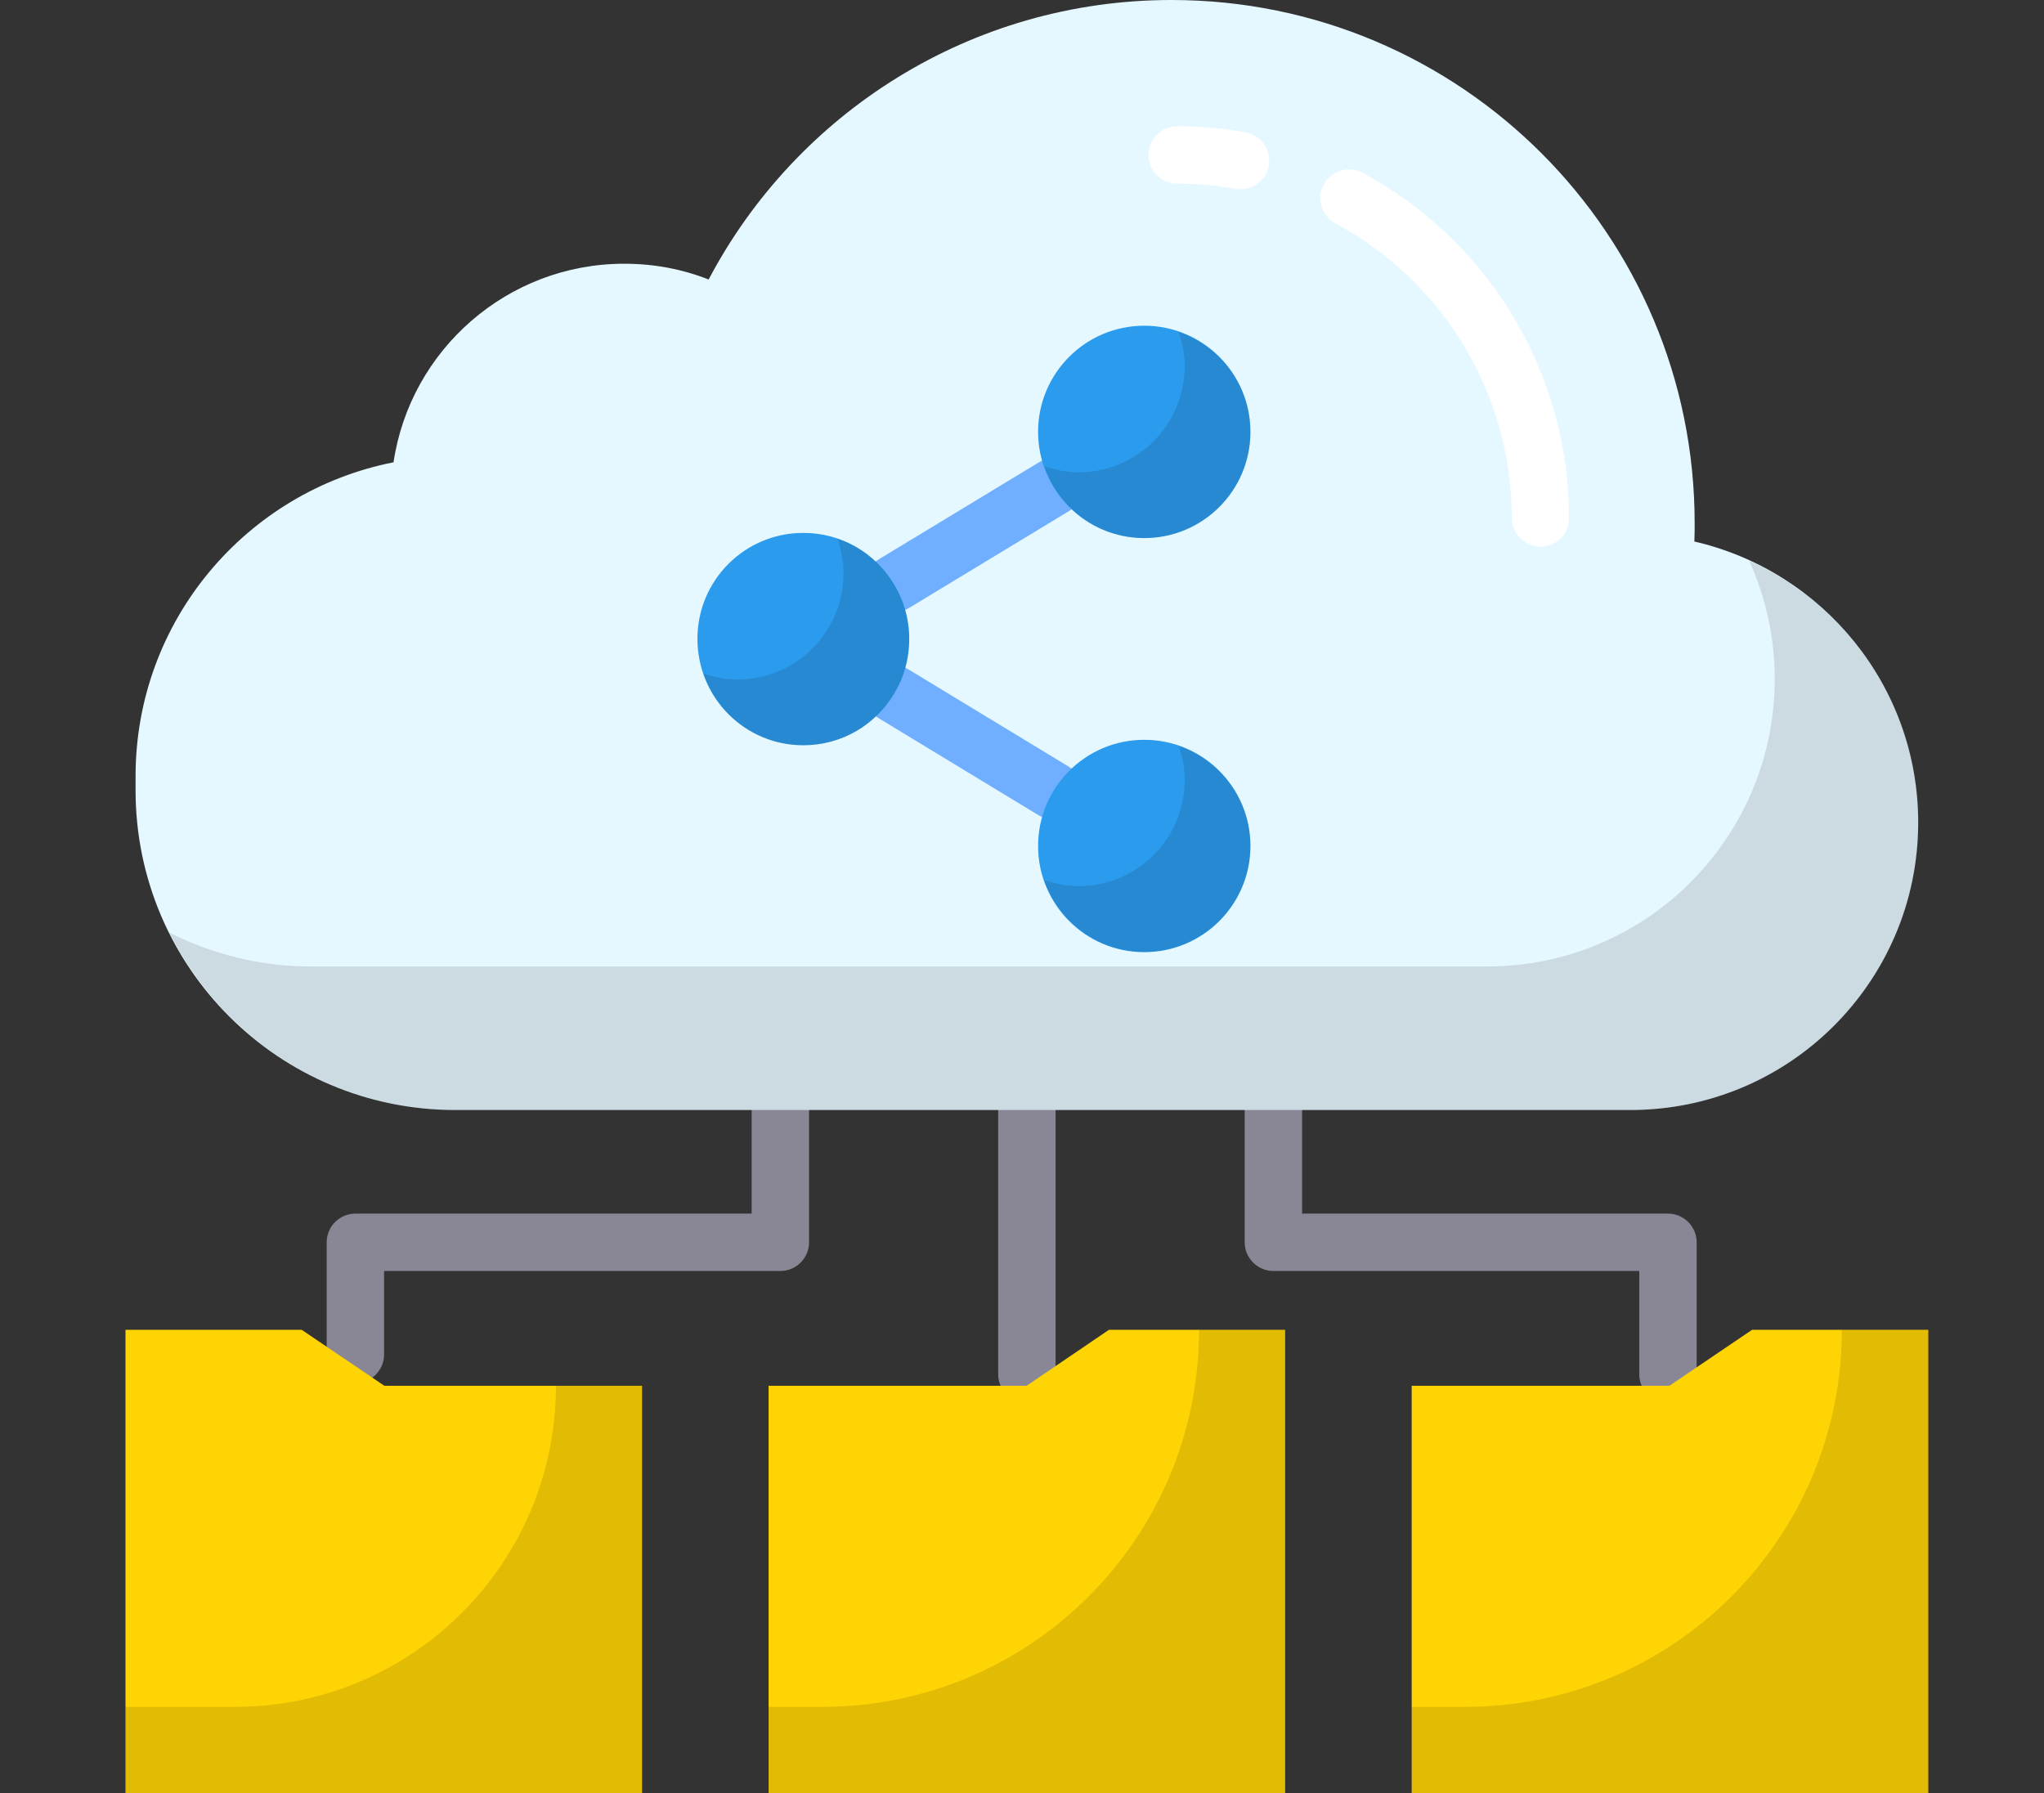 <svg width="114" height="100" viewBox="0 0 114 100" fill="none" xmlns="http://www.w3.org/2000/svg">
<rect x="0" y="0" width="114" height="100" fill="#333333" stroke="none"/>
<path d="M57.272 78.249C56.392 78.249 55.672 77.529 55.672 76.648V61.924C55.672 61.044 56.392 60.323 57.272 60.323C58.153 60.323 58.873 61.044 58.873 61.924V76.648C58.873 77.529 58.153 78.249 57.272 78.249Z" fill="#898795"/>
<path d="M93.028 78.249C92.147 78.249 91.427 77.529 91.427 76.648V70.887H71.02C70.14 70.887 69.42 70.166 69.42 69.286V61.924C69.42 61.044 70.14 60.323 71.02 60.323C71.901 60.323 72.621 61.044 72.621 61.924V67.686H93.028C93.908 67.686 94.628 68.406 94.628 69.286V76.648C94.628 77.529 93.908 78.249 93.028 78.249Z" fill="#898795"/>
<path d="M19.82 77.145C18.94 77.145 18.22 76.424 18.22 75.544V69.286C18.22 68.406 18.94 67.686 19.82 67.686H41.923V61.924C41.923 61.044 42.644 60.323 43.524 60.323C44.404 60.323 45.124 61.044 45.124 61.924V69.286C45.124 70.166 44.404 70.887 43.524 70.887H21.421V75.544C21.421 76.424 20.701 77.145 19.82 77.145Z" fill="#898795"/>
<path d="M106.984 45.871C106.984 50.304 105.192 54.305 102.279 57.218C99.382 60.115 95.365 61.908 90.931 61.908H25.39C15.547 61.908 7.561 53.937 7.561 44.078V43.294C7.561 34.619 13.739 27.401 21.949 25.784C22.877 19.526 28.287 14.709 34.817 14.709C36.482 14.709 38.066 15.013 39.523 15.589C44.404 6.322 54.136 0 65.339 0C81.456 0 94.516 13.06 94.516 29.177C94.516 29.513 94.516 29.866 94.5 30.202C101.655 31.85 106.984 38.252 106.984 45.871Z" fill="#E6F8FF"/>
<path opacity="0.12" d="M97.557 31.274C98.47 33.291 98.982 35.515 98.982 37.868C98.982 42.301 97.189 46.303 94.276 49.216C91.379 52.113 87.362 53.905 82.929 53.905H17.388C14.523 53.905 11.834 53.217 9.449 52.017C12.378 57.874 18.412 61.908 25.406 61.908H90.947C95.381 61.908 99.382 60.115 102.295 57.218C105.208 54.305 107 50.304 107 45.871C106.984 39.373 103.111 33.787 97.557 31.274Z" fill="black"/>
<path d="M85.922 30.49C85.042 30.49 84.321 29.77 84.321 28.889C84.321 22.023 80.544 15.717 74.478 12.452C73.694 12.036 73.406 11.059 73.822 10.291C74.238 9.523 75.215 9.219 75.983 9.635C83.089 13.46 87.506 20.839 87.506 28.889C87.522 29.77 86.802 30.49 85.922 30.49Z" fill="white"/>
<path d="M69.195 10.547C69.099 10.547 69.003 10.547 68.923 10.531C67.851 10.339 66.763 10.243 65.658 10.243C64.778 10.243 64.058 9.523 64.058 8.643C64.058 7.763 64.778 7.042 65.658 7.042C66.939 7.042 68.219 7.154 69.467 7.378C70.332 7.538 70.924 8.355 70.764 9.235C70.636 9.987 69.963 10.547 69.195 10.547Z" fill="white"/>
<path d="M58.761 45.711C58.473 45.711 58.185 45.631 57.929 45.471L49.014 40.061C48.262 39.597 48.022 38.62 48.486 37.868C48.95 37.116 49.926 36.876 50.678 37.34L59.593 42.75C60.346 43.214 60.586 44.19 60.122 44.942C59.834 45.439 59.305 45.711 58.761 45.711Z" fill="#70AFFF"/>
<path d="M49.846 34.155C49.302 34.155 48.774 33.883 48.47 33.387C48.006 32.634 48.262 31.642 49.014 31.194L57.945 25.784C58.697 25.32 59.689 25.576 60.138 26.328C60.602 27.081 60.346 28.073 59.593 28.521L50.663 33.931C50.406 34.075 50.118 34.155 49.846 34.155Z" fill="#70AFFF"/>
<path d="M50.71 35.627C50.71 36.764 50.406 37.804 49.862 38.7C48.822 40.429 46.949 41.565 44.804 41.565C41.539 41.565 38.898 38.924 38.898 35.627C38.898 32.362 41.539 29.721 44.804 29.721C46.949 29.721 48.822 30.858 49.846 32.57C50.39 33.435 50.71 34.507 50.71 35.627Z" fill="#2B9BED"/>
<path d="M63.818 30.01C67.089 30.01 69.74 27.358 69.74 24.088C69.74 20.817 67.089 18.166 63.818 18.166C60.548 18.166 57.897 20.817 57.897 24.088C57.897 27.358 60.548 30.01 63.818 30.01Z" fill="#2B9BED"/>
<path d="M63.818 53.105C67.089 53.105 69.74 50.454 69.74 47.183C69.74 43.913 67.089 41.261 63.818 41.261C60.548 41.261 57.897 43.913 57.897 47.183C57.897 50.454 60.548 53.105 63.818 53.105Z" fill="#2B9BED"/>
<path d="M107.545 74.168V100H78.735V77.289H93.108L97.717 74.168H107.545Z" fill="#FFD404"/>
<path opacity="0.12" d="M102.726 74.168C102.726 85.787 93.315 95.198 81.696 95.198H78.719V100H107.528V74.168H102.726Z" fill="black"/>
<path d="M71.676 74.168V100H42.867V77.289H57.256L61.849 74.168H71.676Z" fill="#FFD404"/>
<path d="M7 74.168V100H35.809V77.289H21.437L16.827 74.168H7Z" fill="#FFD404"/>
<path opacity="0.12" d="M31.008 77.289C31.008 87.18 22.989 95.198 13.098 95.198H7V100H35.809V77.289H31.008Z" fill="black"/>
<path opacity="0.12" d="M49.846 32.554C49.142 31.386 48.037 30.49 46.709 30.042C46.917 30.65 47.045 31.29 47.045 31.962C47.045 33.099 46.741 34.139 46.197 35.035C45.156 36.764 43.284 37.9 41.139 37.9C40.467 37.9 39.843 37.772 39.234 37.564C40.035 39.885 42.211 41.565 44.804 41.565C46.949 41.565 48.821 40.429 49.862 38.7C50.406 37.82 50.71 36.764 50.71 35.627C50.71 34.507 50.39 33.435 49.846 32.554Z" fill="black"/>
<path opacity="0.12" d="M65.738 18.518C65.947 19.126 66.075 19.75 66.075 20.423C66.075 23.688 63.434 26.344 60.153 26.344C59.48 26.344 58.84 26.2 58.248 26.008C59.048 28.329 61.225 30.01 63.818 30.01C67.083 30.01 69.74 27.369 69.74 24.088C69.74 21.495 68.059 19.302 65.738 18.518Z" fill="black"/>
<path opacity="0.12" d="M65.738 41.597C65.947 42.206 66.075 42.83 66.075 43.502C66.075 46.767 63.434 49.424 60.153 49.424C59.48 49.424 58.84 49.28 58.248 49.088C59.048 51.408 61.225 53.089 63.818 53.089C67.083 53.089 69.74 50.448 69.74 47.167C69.74 44.574 68.059 42.398 65.738 41.597Z" fill="black"/>
<path opacity="0.12" d="M66.875 74.168C66.875 85.787 57.464 95.198 45.844 95.198H42.867V100H71.676V74.168H66.875Z" fill="black"/>
</svg>
